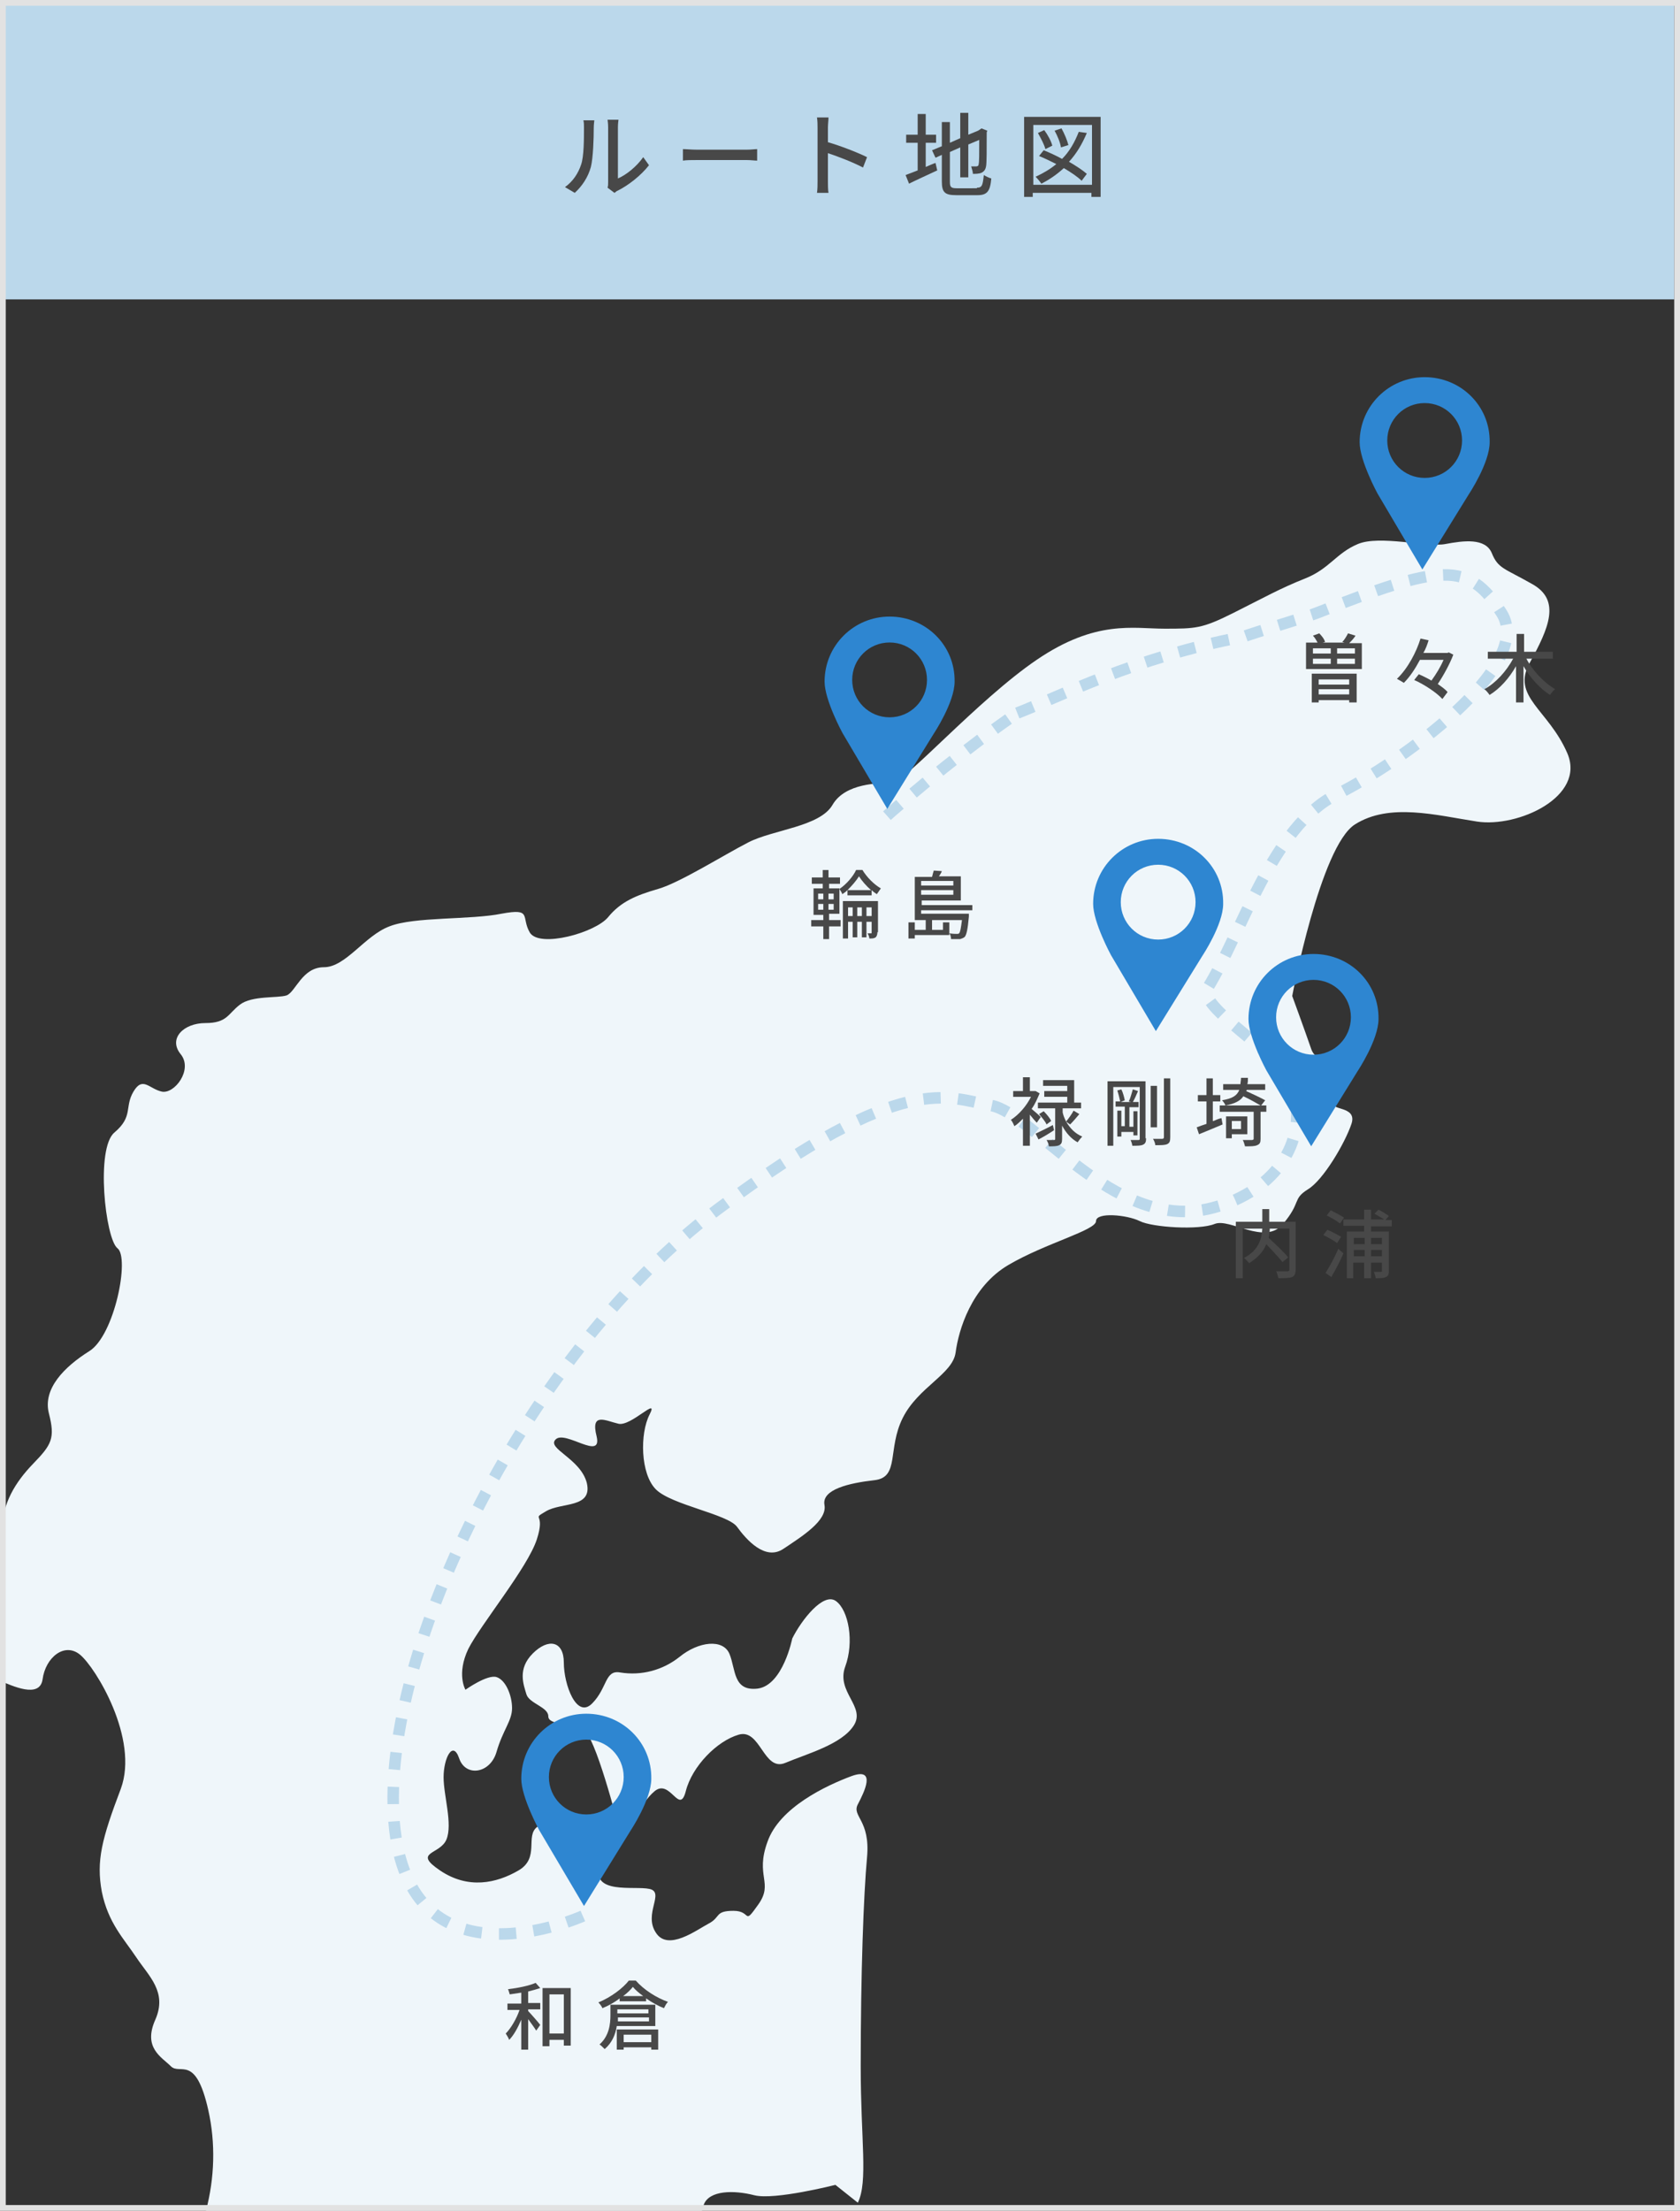 <?xml version="1.0" encoding="utf-8"?>
<!-- Generator: Adobe Illustrator 24.0.1, SVG Export Plug-In . SVG Version: 6.00 Build 0)  -->
<svg version="1.1" id="レイヤー_1" xmlns="http://www.w3.org/2000/svg" xmlns:xlink="http://www.w3.org/1999/xlink" x="0px"
	 y="0px" viewBox="0 0 292 384" style="enable-background:new 0 0 292 384;" xml:space="preserve">
<rect x="0" y="0" width="292" height="384" fill="#333333" stroke="none"/>
<style type="text/css">
	.st0{fill:#EFF6FA;}
	.st1{fill:#BBD8EB;}
	.st2{fill:none;}
	.st3{fill:none;stroke:#E2E2E2;}
	.st4{enable-background:new    ;}
	.st5{fill:#484848;}
	.st6{fill:none;stroke:#BBD8EB;stroke-width:2;stroke-dasharray:3;}
	.st7{fill:#2E86D1;}
</style>
<g>
	<path class="st0" d="M146.9,289.5c1.6-4.3,0.6-9.8-1.6-11.4c-2.2-1.6-6,3.3-7.6,6.5c0,0-1.6,8.1-6,8.7c-4.3,0.5-3.8-3.3-4.9-6
		c-1.1-2.7-5.4-2.2-8.7,0.5c-2.9,2.3-6.6,3.3-10.3,2.7c-2.7-0.5-2.2,2.7-4.9,5.4c-2.7,2.7-4.9-3.3-4.9-7.1s-2.7-4.3-5.4-1.6
		c-2.7,2.7-1.6,5.4-1.1,7.1c0.5,1.6,3.8,2.2,3.8,3.8c0,1.6,3.8,1.1,6,2.2c2.2,1.1,6,16.3,6.5,17.9c0.5,1.6,3.3-4.9,6-7.1
		c2.7-2.2,4.3,4.3,5.4,0c1.1-4.3,5.4-8.7,9.2-9.8s4.3,6.5,8.1,4.9c3.8-1.6,9.8-3.2,11.9-6.5S145.3,293.9,146.9,289.5z"/>
	<path class="st0" d="M131.1,381.3c3.5,0.9,14.1-1.8,14.1-1.8l3.9,3.1c1.8-3.7,0.5-10.8,0.5-23.7c0-16.3,0.5-29.8,1.1-36.3
		s-2.7-7.1-1.6-9.2s3.3-6.5-1.1-4.9c-4.3,1.6-12.5,5.4-14.6,11.4c-2.2,6,1.1,7.1-1.6,10.9c-2.7,3.8-1.1,1.1-4.3,1.1
		c-3.3,0-2.2,1.1-4.3,2.2s-7.1,4.9-9.2,1.6c-2.2-3.3,1.6-7-1.1-7.6s-10.3,1.1-8.7-4.3s4.3-4.3-0.5-4.9s-8.1-3.3-10.3-1.6
		c-2.2,1.6,0.5,5.4-3.3,7.6c-3.8,2.2-8.7,3.3-13.6,0s0-2.7,1.1-5.4c1.1-2.7-0.5-7.6-0.5-10.8c0-3.3,1.6-6.5,2.7-3.3
		c1.1,3.3,5.4,2.7,6.5-1.1s2.7-5.4,2.7-7.6s-1.1-4.9-2.7-5.4c-1.6-0.5-5.4,2.2-5.4,2.2s-1.6-2.7,0.5-7.1c2.2-4.3,10.3-14.1,11.9-19
		c1.6-4.9-1.1-3.3,1.6-4.9c2.7-1.6,8.1-0.5,7.1-4.9c-1.1-4.3-7.1-6-5.4-7.6s8.1,3.8,7.1-0.5c-1.1-4.3,1.6-2.7,3.8-2.2
		c2.2,0.5,7.1-4.9,5.4-1.6s-1.6,10.3,1.1,13c2.7,2.7,12.5,4.3,14.1,6.5c1.6,2.2,4.9,6,8.1,3.8c3.3-2.2,7.6-4.9,7.1-7.6
		c-0.5-2.7,4.3-3.8,8.7-4.3s2.2-5.4,4.9-10.8c2.7-5.4,8.7-7.6,9.2-11.4c0.5-3.8,2.7-11.4,9.2-15.2s15.2-6,15.2-7.6s5.4-1.1,7.6,0
		s10.3,1.6,13,0.5s8.7,3.8,11.9,0s1.6-4.3,4.3-6c2.7-1.6,6.5-8.1,7.6-11.4c1.1-3.3-4.3-2.2-2.7-3.8c1.6-1.6,4.9-9.8,3.3-8.7
		c-1.6,1.1-6.5,2.7-7.6-0.5s-3.3-9.2-3.3-9.2s4.9-26,10.9-29.8c6-3.8,14.1-1.6,21.2-0.5c7.1,1.1,19-4.3,15.7-11.9s-9.8-9.8-6.5-15.7
		c3.3-6,5.4-10.8,0.5-13.6s-6-2.7-7.1-5.4s-4.9-2.2-8.1-1.6s-11.4-1.6-15.2,0s-4.9,4.3-9.2,6s-7.1,3.3-12.5,6s-6.5,2.7-11.9,2.7
		s-11.9-1.6-22.2,5.4S157.2,136,155,136s-8.1,0-10.3,3.8s-10.3,4.3-14.6,6.5c-4.3,2.2-11.9,7-15.7,8.1s-6.5,2.2-8.7,4.9
		c-2.2,2.7-11.9,5.4-13.6,2.7c-1.6-2.7,0.5-4.3-4.9-3.3c-5.4,1.1-15.2,0.5-19.5,2.2c-4.3,1.6-7.6,7.1-11.4,7.1
		c-3.8,0-4.9,4.3-6.5,4.9c-1.6,0.5-6,0-8.1,1.6s-2.2,3.2-6,3.2c-3.8,0-6.5,2.7-4.3,5.4c2.2,2.7-1.1,7-3.3,6.5
		c-2.2-0.5-3.3-2.7-4.9,0s0,4.3-3.3,7.1c-3.3,2.7-1.6,18.4,0.5,20.1c2.2,1.6-0.5,15.2-4.9,17.9c-4.3,2.7-8.1,6.5-7,10.8
		c1.1,4.3,0.5,5.4-2.7,8.7s-5.4,7-5.4,11.4c0,1.8-0.2,3-0.5,4.4v21.9c2.2,0.9,7,3.2,7.5-0.2c0.5-3.8,3.8-6.5,6.5-4.3
		c2.7,2.2,10.3,14.6,7.1,23.3c-3.3,8.7-4.3,12.5-3.3,17.9c1.1,5.4,3.8,8.1,6,11.4s5.4,6,3.3,10.8c-2.2,4.9,1.1,6.5,2.7,8.1
		c1.6,1.6,4.3-2.2,6.5,7.6c1.3,5.8,1.1,11.8-0.4,17.5H122c0.1-0.3,0.2-0.7,0.3-1C123.2,380.4,127.6,380.4,131.1,381.3z"/>
</g>
<g id="グループ_1442" transform="translate(-5149 -4864)">
	<rect id="長方形_211" x="5149" y="4864" class="st1" width="291" height="52"/>
	<g id="長方形_210" transform="translate(5149 4864)">
		<rect class="st2" width="292" height="384"/>
		<rect x="0.5" y="0.5" class="st3" width="291" height="383"/>
	</g>
	<g class="st4">
		<path class="st5" d="M5247.2,4896.5c1.4-1,2.3-2.4,2.8-3.9c0.5-1.4,0.5-4.5,0.5-6.4c0-0.5,0-0.9-0.1-1.3h1.9
			c0,0.1-0.1,0.7-0.1,1.3c0,1.8-0.1,5.2-0.5,6.8c-0.5,1.8-1.5,3.3-2.8,4.5L5247.2,4896.5z M5254.6,4896.6c0.1-0.3,0.1-0.6,0.1-1
			v-9.5c0-0.7-0.1-1.2-0.1-1.3h1.9c0,0.1-0.1,0.6-0.1,1.3v8.9c1.4-0.6,3.2-2,4.4-3.7l1,1.4c-1.4,1.8-3.6,3.5-5.4,4.4
			c-0.3,0.1-0.4,0.3-0.6,0.4L5254.6,4896.6z"/>
		<path class="st5" d="M5267.7,4889.9c0.5,0,1.5,0.1,2.4,0.1h8.7c0.8,0,1.4-0.1,1.8-0.1v2c-0.4,0-1.1-0.1-1.8-0.1h-8.7
			c-0.9,0-1.8,0-2.4,0.1V4889.9z"/>
		<path class="st5" d="M5299,4893.1c-1.7-0.9-4.3-1.9-6.1-2.5v4.9c0,0.5,0,1.5,0.1,2h-2c0.1-0.6,0.1-1.4,0.1-2v-9.3
			c0-0.5,0-1.2-0.1-1.8h2c0,0.5-0.1,1.2-0.1,1.8v2.5c2.1,0.6,5.2,1.8,6.8,2.6L5299,4893.1z"/>
	</g>
	<g class="st4">
		<path class="st5" d="M5309.9,4893c0.5-0.2,1.1-0.5,1.7-0.7l0.3,1.3c-1.7,0.8-3.5,1.6-4.9,2.3l-0.6-1.5c0.6-0.2,1.3-0.5,2.1-0.8
			v-4.8h-2v-1.4h2v-3.6h1.4v3.6h1.8v1.4h-1.8V4893z M5318.8,4896.6c0.9,0,1-0.4,1.2-2.2c0.3,0.2,0.9,0.5,1.3,0.6
			c-0.2,2.2-0.7,2.9-2.4,2.9h-3.7c-2,0-2.5-0.5-2.5-2.4v-4.6l-1.1,0.5l-0.6-1.3l1.7-0.7v-4.2h1.4v3.6l1.8-0.8v-4.4h1.4v3.8l1.7-0.7
			l0.3-0.2l0.3-0.2l1,0.4l-0.1,0.3c0,3,0,5.2-0.1,5.8c-0.1,0.7-0.4,1-0.8,1.2c-0.4,0.2-1.1,0.2-1.5,0.2c0-0.4-0.2-0.9-0.3-1.3
			c0.3,0,0.8,0,0.9,0c0.2,0,0.4-0.1,0.4-0.4c0.1-0.3,0.1-1.8,0.1-4.2l-1.9,0.8v5.7h-1.4v-5.2l-1.8,0.8v5.2c0,0.9,0.2,1.1,1.2,1.1
			H5318.8z"/>
		<path class="st5" d="M5340.3,4884.3v13.9h-1.6v-0.7h-10.2v0.7h-1.5v-13.9H5340.3z M5338.8,4896.1v-10.4h-10.2v10.4H5338.8z
			 M5337.9,4887.1c-0.8,1.9-1.8,3.6-3.1,5c1.2,0.7,2.3,1.4,3.1,2.1l-0.9,1.2c-0.7-0.7-1.9-1.5-3.1-2.2c-1.2,1.1-2.5,2-3.9,2.7
			c-0.2-0.3-0.7-0.9-1-1.2c1.3-0.6,2.5-1.3,3.6-2.2c-1-0.5-2-1-3-1.4l0.8-1c1,0.4,2.1,0.9,3.2,1.5c1.3-1.3,2.2-2.9,2.9-4.7
			L5337.9,4887.1z M5330.7,4889.9c-0.2-0.8-0.8-1.9-1.3-2.8l1.1-0.5c0.6,0.8,1.2,1.9,1.4,2.7L5330.7,4889.9z M5333.4,4889.6
			c-0.1-0.8-0.6-2-1.1-2.9l1.2-0.4c0.5,0.9,1,2.1,1.2,2.9L5333.4,4889.6z"/>
	</g>
	<path id="パス_2552" class="st6" d="M5250.3,5196.8c0,0-30.3,13.7-32.8-16.3s23.7-82.2,56.3-106.5s39.9-19.3,47.4-18
		s21.1,21.6,37.7,18c10.8-2.4,18.3-11.2,14.5-21.9c-1.9-5.3-16.5-13.2-14.5-16.5c5.9-9.5,11.3-28.1,22.4-33.6s34.5-22.3,28.7-31.5
		s-10.5-8.5-32.2,0c-0.9,0.4-11.5,3.6-12.7,4.1c-19,3.6-32.1,10.5-39.4,13.3c-0.6,0.4,1-0.7,0,0c-8.6,6-16.8,12.6-24.6,19.6"/>
	<g id="グループ_1418" transform="translate(5201 4949.512)">
		<g id="コンポーネント_32_16" transform="translate(184.319 -20)">
			<path id="パス_24" class="st7" d="M11.3,0C5.1,0,0,5,0,11.3c0,0,0,0,0,0c0,3.2,3.1,8.9,3.1,8.9l7.8,13.2l8.1-13.1
				c0,0,3.6-5.4,3.6-9C22.7,5,17.6,0,11.3,0C11.3,0,11.3,0,11.3,0z M11.3,17.5c-3.6,0-6.5-2.9-6.5-6.5s2.9-6.5,6.5-6.5
				c3.6,0,6.5,2.9,6.5,6.5C17.8,14.6,14.9,17.5,11.3,17.5C11.3,17.5,11.3,17.5,11.3,17.5z"/>
		</g>
		<g id="コンポーネント_32_17" transform="translate(91.32 21.584)">
			<path id="パス_24-2" class="st7" d="M11.3,0C5.1,0,0,5,0,11.3c0,0,0,0,0,0c0,3.2,3.1,8.9,3.1,8.9l7.8,13.2l8.1-13.1
				c0,0,3.6-5.4,3.6-9C22.7,5,17.6,0,11.3,0C11.3,0,11.3,0,11.3,0z M11.3,17.5c-3.6,0-6.5-2.9-6.5-6.5s2.9-6.5,6.5-6.5
				c3.6,0,6.5,2.9,6.5,6.5C17.8,14.6,14.9,17.5,11.3,17.5C11.3,17.5,11.3,17.5,11.3,17.5z"/>
		</g>
		<g id="コンポーネント_32_18" transform="translate(38.603 212.15)">
			<path id="パス_24-3" class="st7" d="M11.3,0C5.1,0,0,5,0,11.3c0,0,0,0,0,0c0,3.2,3.1,8.9,3.1,8.9l7.8,13.2l8.1-13.1
				c0,0,3.6-5.4,3.6-9C22.7,5,17.6,0,11.3,0C11.3,0,11.3,0,11.3,0z M11.3,17.5c-3.6,0-6.5-2.9-6.5-6.5s2.9-6.5,6.5-6.5
				c3.6,0,6.5,2.9,6.5,6.5C17.8,14.6,14.9,17.5,11.3,17.5C11.3,17.5,11.3,17.5,11.3,17.5z"/>
		</g>
		<g id="コンポーネント_32_19" transform="translate(137.999 60.187)">
			<path id="パス_24-4" class="st7" d="M11.3,0C5.1,0,0,5,0,11.3c0,0,0,0,0,0c0,3.2,3.1,8.9,3.1,8.9l7.8,13.2l8.1-13.1
				c0,0,3.6-5.4,3.6-9C22.7,5,17.6,0,11.3,0C11.3,0,11.3,0,11.3,0z M11.3,17.5c-3.6,0-6.5-2.9-6.5-6.5s2.9-6.5,6.5-6.5
				c3.6,0,6.5,2.9,6.5,6.5C17.8,14.6,14.9,17.5,11.3,17.5C11.3,17.5,11.3,17.5,11.3,17.5z"/>
		</g>
		<g id="コンポーネント_32_20" transform="translate(164.999 80.187)">
			<path id="パス_24-5" class="st7" d="M11.3,0C5.1,0,0,5,0,11.3c0,0,0,0,0,0c0,3.2,3.1,8.9,3.1,8.9l7.8,13.2l8.1-13.1
				c0,0,3.6-5.4,3.6-9C22.7,5,17.6,0,11.3,0C11.3,0,11.3,0,11.3,0z M11.3,17.5c-3.6,0-6.5-2.9-6.5-6.5s2.9-6.5,6.5-6.5
				c3.6,0,6.5,2.9,6.5,6.5C17.8,14.6,14.9,17.5,11.3,17.5C11.3,17.5,11.3,17.5,11.3,17.5z"/>
		</g>
		<g class="st4">
			<path class="st5" d="M184.7,26.1v4.6H175v-4.6h2c-0.2-0.4-0.5-0.9-0.8-1.2l1.1-0.4c0.4,0.4,0.9,1,1,1.5l-0.4,0.1h3.8l-0.4-0.1
				c0.4-0.4,0.8-1.1,1-1.5l1.3,0.4c-0.3,0.5-0.7,0.9-1.1,1.3H184.7z M175.9,31.5h7.9v5h-1.3v-0.4h-5.3v0.4h-1.2V31.5z M176.2,28h3.1
				v-0.9h-3.1V28z M176.2,29.8h3.1v-0.9h-3.1V29.8z M177.2,32.5v0.9h5.3v-0.9H177.2z M182.5,35.1v-0.9h-5.3v0.9H182.5z M183.5,27.1
				h-3.1V28h3.1V27.1z M183.5,28.9h-3.1v0.9h3.1V28.9z"/>
			<path class="st5" d="M200.6,28.2c-0.6,1.6-1.7,3.6-2.7,5.1c0.7,0.5,1.3,0.9,1.7,1.4l-0.9,1.2c-1-1.1-3.1-2.5-4.9-3.3l0.8-1
				c0.7,0.3,1.5,0.7,2.2,1.1c0.8-1.1,1.6-2.4,2.1-3.6h-4.1c-0.8,1.5-1.7,2.9-2.8,4c-0.3-0.2-0.8-0.5-1.2-0.7c1.9-1.8,3.4-4.7,4.1-7
				l1.4,0.3c-0.2,0.7-0.5,1.5-0.9,2.2h4.2l0.2-0.1L200.6,28.2z"/>
			<path class="st5" d="M213.3,28.9c1.1,2.1,3.1,4.2,5,5.3c-0.3,0.2-0.7,0.7-0.9,1c-1.7-1.1-3.4-2.9-4.6-5v6.3h-1.3v-6.3
				c-1.2,2.1-2.8,3.9-4.6,5c-0.2-0.3-0.6-0.8-0.9-1c2-1.1,3.8-3.1,5-5.3h-4.4v-1.2h5v-3.1h1.3v3.1h5v1.2H213.3z"/>
		</g>
		<g class="st4">
			<path class="st5" d="M128.2,109.5c-0.3-0.3-0.8-0.9-1.2-1.4v5.4h-1.2v-4.7c-0.5,0.5-1,1-1.5,1.3c-0.1-0.3-0.4-0.9-0.6-1.1
				c1.4-0.9,2.7-2.4,3.5-4h-3.1V104h1.7v-2.4h1.2v2.4h0.8l0.2,0l0.7,0.4c-0.4,0.9-0.8,1.9-1.4,2.7c0.5,0.4,1.4,1.2,1.6,1.4
				L128.2,109.5z M131.2,110.8c-0.9,0.6-1.9,1.2-2.7,1.6l-0.5-1c0.8-0.4,1.9-0.9,3-1.5L131.2,110.8z M133.3,109.3
				c0.7,1.2,1.6,2.1,2.8,2.6c-0.2,0.2-0.6,0.7-0.8,1c-1.1-0.6-2-1.6-2.7-2.9v2.3c0,0.6-0.1,0.9-0.5,1.1c-0.4,0.2-1,0.2-1.8,0.2
				c0-0.3-0.2-0.8-0.4-1.1c0.6,0,1.2,0,1.3,0c0.2,0,0.2-0.1,0.2-0.2V107h-3v-1h5.1v-1h-4v-1h4v-0.9h-4.2v-1h5.4v3.9h1.2v1h-3.2v0.7
				C132.8,108.2,133,108.7,133.3,109.3c0.4-0.5,1-1.3,1.3-1.9l1,0.6c-0.5,0.6-1.1,1.3-1.6,1.8L133.3,109.3z M129.9,109.8
				c-0.2-0.5-0.8-1.2-1.3-1.8l0.8-0.5c0.5,0.5,1.1,1.2,1.3,1.7L129.9,109.8z"/>
			<path class="st5" d="M147.2,112.2c0,0.6-0.1,0.9-0.5,1.1c-0.4,0.2-0.9,0.2-1.9,0.2c0-0.3-0.2-0.8-0.3-1c0.6,0,1.2,0,1.4,0
				c0.2,0,0.2-0.1,0.2-0.3v-8.9h-4.6v10.2h-1v-11.2h6.6V112.2z M142.9,110.9v1h-0.7v-4.5h0.7v2.7h0.6v-3.4h-1.6v-0.9h0.8
				c-0.1-0.5-0.3-1.3-0.5-1.9l0.7-0.2c0.3,0.6,0.5,1.4,0.6,1.9l-0.7,0.3h1.8l-0.4-0.1c0.3-0.6,0.5-1.5,0.7-2.1l0.9,0.3
				c-0.3,0.7-0.6,1.4-0.9,1.9h1v0.9h-1.6v3.4h0.7v-2.7h0.7v4.2h-0.7v-0.6H142.9z M149,110.3H148v-7.2h1.1V110.3z M151.4,101.8v10.2
				c0,0.7-0.1,1-0.5,1.2c-0.4,0.2-1,0.2-2.1,0.2c0-0.3-0.2-0.8-0.4-1.1c0.7,0,1.4,0,1.6,0c0.2,0,0.3-0.1,0.3-0.3v-10.2H151.4z"/>
			<path class="st5" d="M158.9,109.2c0.5-0.2,0.9-0.4,1.4-0.5l0.2,1.1c-1.4,0.6-2.9,1.2-4.1,1.7l-0.4-1.2c0.5-0.2,1.1-0.4,1.7-0.6
				v-3.9h-1.5v-1.1h1.5v-2.9h1.1v2.9h1.3v1.1h-1.3V109.2z M168.1,107.6h-1v4.7c0,0.6-0.1,0.9-0.6,1.1c-0.4,0.2-1.1,0.2-2.1,0.2
				c-0.1-0.3-0.2-0.8-0.4-1.1c0.7,0,1.4,0,1.6,0c0.2,0,0.3-0.1,0.3-0.2v-4.7H160v-1.1h7.1c-0.7-0.4-1.9-1.1-3-1.6
				c-0.5,0.8-1.5,1.3-3.1,1.6c-0.1-0.3-0.4-0.7-0.6-0.9c1.8-0.3,2.6-0.8,3-1.8h-2.8v-1h3c0-0.3,0.1-0.7,0.1-1.1h1.2
				c0,0.4,0,0.8-0.1,1.1h3.1v1h-3.2l-0.1,0.2c1.1,0.5,2.6,1.2,3.3,1.6l-0.7,0.9h0.9V107.6z M162.1,111.4v0.8h-1v-3.8h3.7v3.1H162.1z
				 M162.1,109.2v1.4h1.6v-1.4H162.1z"/>
		</g>
		<g class="st4">
			<path class="st5" d="M173.2,135c0,0.7-0.2,1.1-0.6,1.3c-0.5,0.2-1.3,0.2-2.4,0.2c-0.1-0.3-0.2-0.9-0.4-1.2c0.8,0,1.7,0,2,0
				c0.2,0,0.3-0.1,0.3-0.3v-7.1h-3.4c0,0.5-0.1,1-0.2,1.6c1.2,1.1,2.7,2.5,3.4,3.4l-1,0.8c-0.6-0.8-1.8-2-2.8-3.1
				c-0.5,1.2-1.4,2.3-3,3.3c-0.2-0.3-0.6-0.7-0.9-0.9c2.7-1.4,3.1-3.5,3.2-5.1h-3.4v8.6h-1.2v-9.8h4.6v-2.2h1.2v2.2h4.6V135z"/>
			<path class="st5" d="M180.4,130.4c-0.5-0.4-1.6-1-2.4-1.4l0.7-0.9c0.8,0.3,1.8,0.9,2.4,1.2L180.4,130.4z M178.4,135.6
				c0.6-1,1.6-2.7,2.2-4.2l0.9,0.8c-0.6,1.4-1.4,2.9-2.1,4.1L178.4,135.6z M180.9,127c-0.5-0.4-1.5-1-2.3-1.4l0.7-0.9
				c0.7,0.4,1.8,0.9,2.3,1.3L180.9,127z M186.3,127.4v1h3.1v6.8c0,0.6-0.1,0.9-0.5,1.1c-0.4,0.2-0.9,0.2-1.8,0.2
				c0-0.3-0.2-0.8-0.3-1.1c0.5,0,1.1,0,1.2,0c0.2,0,0.2-0.1,0.2-0.2v-1.4h-1.9v2.7h-1.2v-2.7h-1.9v2.7h-1.1v-8.1h3v-1h-3.6v-1.1h3.6
				v-1.7h1.2v1.7h2.3c-0.5-0.3-1.2-0.7-1.7-1l0.7-0.7c0.6,0.3,1.4,0.8,1.8,1.1l-0.6,0.7h1.1v1.1H186.3z M183.3,129.5v1.1h1.9v-1.1
				H183.3z M185.2,132.7v-1.1h-1.9v1.1H185.2z M186.3,129.5v1.1h1.9v-1.1H186.3z M188.2,132.7v-1.1h-1.9v1.1H188.2z"/>
		</g>
		<g class="st4">
			<path class="st5" d="M39.8,262.4h2.1v1.1h-2.1v0.3c0.5,0.5,1.8,2,2.1,2.4l-0.7,1c-0.3-0.5-0.9-1.3-1.4-2v5.3h-1.2v-5.2
				c-0.6,1.4-1.3,2.7-2.1,3.5c-0.1-0.3-0.4-0.8-0.6-1.1c0.9-0.9,1.9-2.6,2.4-4.1h-2.1v-1.1h2.4v-1.9c-0.7,0.1-1.4,0.2-2,0.3
				c-0.1-0.3-0.2-0.7-0.3-0.9c1.7-0.2,3.7-0.6,4.8-1.1l0.8,0.9c-0.6,0.2-1.3,0.4-2.1,0.6V262.4z M47.2,259.8v10H46v-1h-2.5v1.1h-1.2
				v-10.1H47.2z M46,267.7v-6.8h-2.5v6.8H46z"/>
			<path class="st5" d="M58.5,258.5c1.4,1.6,3.6,3,5.6,3.7c-0.3,0.3-0.5,0.7-0.7,1.1c-1-0.4-2.1-1-3.1-1.7v0.5h-4.6v-0.5
				c-0.9,0.7-2,1.3-3,1.7c-0.1-0.3-0.4-0.7-0.7-1c2.2-0.9,4.3-2.5,5.3-3.8H58.5z M55.2,266.4c-0.2,1.4-0.8,2.9-2.1,4
				c-0.2-0.2-0.7-0.7-0.9-0.8c1.7-1.5,1.9-3.6,1.9-5.1v-1.8h7.8v3.7H55.2z M55.2,267h7.2v3.5h-1.2v-0.4h-4.8v0.4h-1.2V267z
				 M60.8,265.6v-0.7h-5.4c0,0.2,0,0.4,0,0.7H60.8z M55.3,263.5v0.7h5.4v-0.7H55.3z M59.8,261.2c-0.7-0.5-1.4-1.1-1.8-1.6
				c-0.4,0.5-1,1.1-1.7,1.6H59.8z M56.4,267.9v1.3h4.8v-1.3H56.4z"/>
		</g>
		<g class="st4">
			<path class="st5" d="M92.1,73.4v0.9h2v1.1h-2v2.2h-1v-2.2h-2.1v-1.1h2.1v-0.9h-1.7v-4.6H91V68h-1.9v-1.1H91v-1.3h1v1.3H94V68
				h-1.9v0.8h1.8v0.1c1.2-0.8,2.4-2.2,2.9-3.3h1.1c0.8,1.3,2,2.5,3.2,3.2c-0.2,0.3-0.5,0.7-0.7,1c-0.3-0.2-0.6-0.4-0.9-0.7v0.9h-4.2
				v-0.9c-0.3,0.3-0.6,0.5-0.9,0.7c-0.1-0.3-0.3-0.6-0.5-0.9v4.3H92.1z M90.2,70.7h0.9v-1h-0.9V70.7z M90.2,72.5h0.9v-1h-0.9V72.5z
				 M92.9,69.7H92v1h0.9V69.7z M92.9,71.5H92v1h0.9V71.5z M100.5,76.4c0,0.4-0.1,0.7-0.3,0.9c-0.3,0.2-0.6,0.2-1.1,0.2
				c0-0.3-0.2-0.7-0.3-0.9c0.3,0,0.5,0,0.6,0c0.1,0,0.1,0,0.1-0.2v-1.8h-0.9v2.7h-0.8v-2.7H97v2.7h-0.8v-2.7h-0.8v2.9h-0.9V71h6.1
				V76.4z M96.2,73.6v-1.5h-0.8v1.5H96.2z M99.4,69.1c-0.8-0.7-1.6-1.6-2.1-2.4c-0.5,0.8-1.2,1.6-2,2.4H99.4z M97.8,73.6v-1.5H97
				v1.5H97.8z M99.5,73.6v-1.5h-0.9v1.5H99.5z"/>
			<path class="st5" d="M108.1,72.4v0.8h8.3c0,0,0,0.3,0,0.5c-0.2,2.2-0.4,3.1-0.7,3.5c-0.2,0.2-0.5,0.3-0.8,0.4c-0.3,0-0.9,0-1.6,0
				c0-0.3-0.1-0.8-0.3-1c0.6,0.1,1.1,0.1,1.3,0.1s0.3,0,0.4-0.1c0.2-0.2,0.3-0.8,0.5-2.3h-5.2v1.7h1.9v-1.3h1.1v2.2h-6v0.6h-1.1
				v-2.8h1.1v1.3h1.9v-1.7h-1.9v-7.5h3c0.1-0.4,0.2-0.8,0.3-1.1l1.4,0.1c-0.1,0.3-0.3,0.6-0.5,0.9h3.8v4.2h-6.8v0.8h8.8v0.9H108.1z
				 M108.1,67.5v0.8h5.6v-0.8H108.1z M113.7,69.9v-0.8h-5.6v0.8H113.7z"/>
		</g>
	</g>
</g>
</svg>
